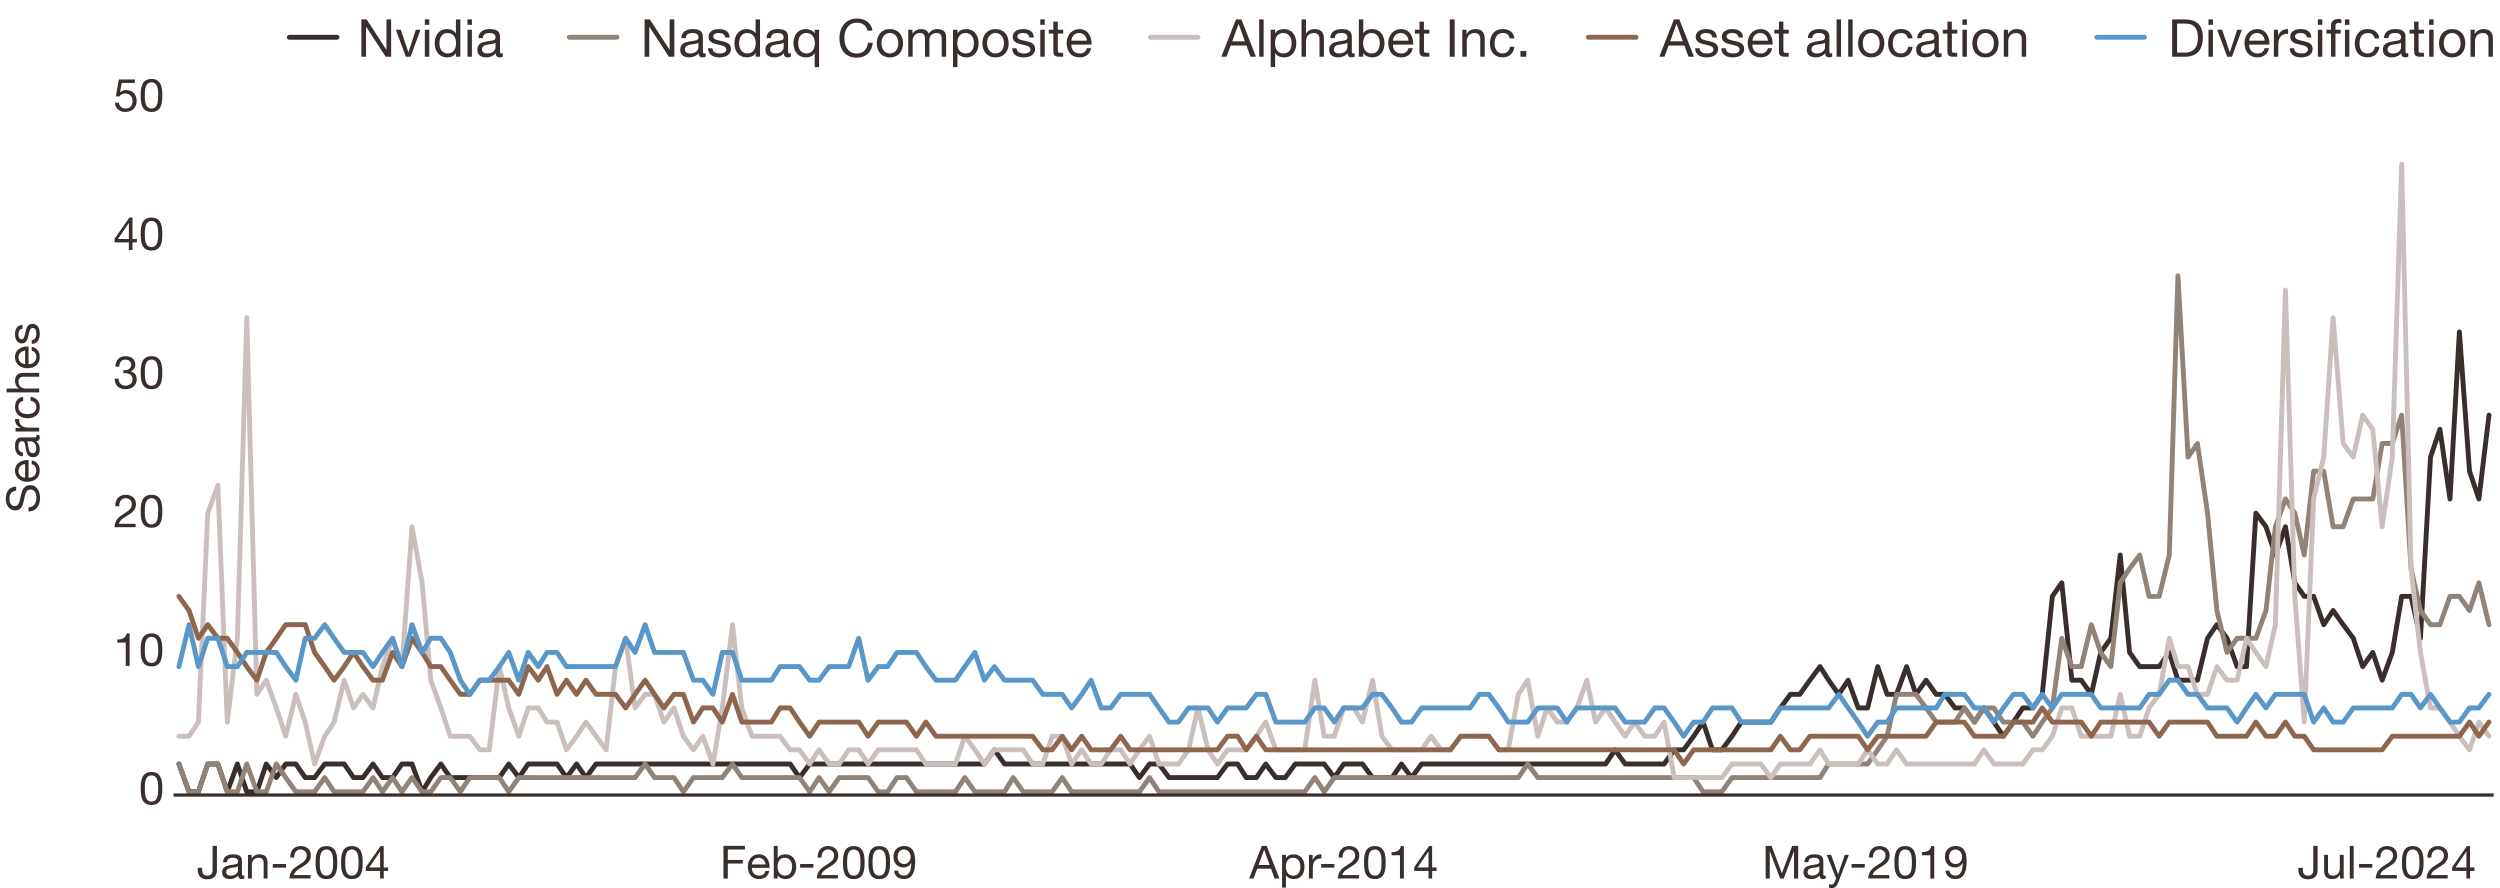 <?xml version="1.0" encoding="UTF-8"?>
<svg xmlns="http://www.w3.org/2000/svg" viewBox="0 0 765 271.83">
  <defs>
    <style>
      .cls-1, .cls-2 {
        stroke: #392e2c;
      }

      .cls-1, .cls-2, .cls-3, .cls-4, .cls-5, .cls-6, .cls-7, .cls-8, .cls-9, .cls-10 {
        fill: none;
        stroke-linecap: round;
        stroke-width: 1.5px;
      }

      .cls-1, .cls-3, .cls-4, .cls-7, .cls-8 {
        stroke-linejoin: round;
      }

      .cls-11 {
        stroke-width: 0px;
      }

      .cls-11, .cls-12 {
        fill: #392e2c;
      }

      .cls-13 {
        isolation: isolate;
      }

      .cls-2, .cls-12, .cls-5, .cls-6, .cls-9, .cls-10 {
        stroke-miterlimit: 10;
      }

      .cls-3, .cls-5 {
        stroke: #928379;
      }

      .cls-4, .cls-9 {
        stroke: #8e664d;
      }

      .cls-12 {
        stroke: #392e2c;
      }

      .cls-6, .cls-8 {
        stroke: #5897c7;
      }

      .cls-7, .cls-10 {
        stroke: #cbbfbd;
      }
    </style>
  </defs>
  <g id="Series">
    <polyline class="cls-1" points="54.75 233.78 57.84 242.28 60.71 242.28 63.58 233.78 66.67 233.78 69.55 242.28 72.64 233.78 75.51 242.28 78.6 242.28 81.47 233.78 84.56 237.94 87.43 233.78 90.53 233.78 93.4 237.94 96.27 237.94 99.36 233.78 102.23 233.78 105.32 233.78 108.19 237.94 111.06 237.94 114.15 233.78 117.02 237.94 120.12 237.94 122.99 233.78 126.08 233.78 129.17 242.28 131.82 237.94 134.91 233.78 137.78 237.94 140.88 237.94 143.75 237.94 146.84 237.94 149.71 237.94 152.8 237.94 155.67 233.78 158.76 237.94 161.63 233.78 164.72 233.78 167.37 233.78 170.46 233.78 173.34 237.94 176.43 233.78 179.3 237.94 182.39 233.78 185.48 233.78 188.35 233.78 191.44 233.78 194.32 233.78 197.41 233.78 200.28 233.78 203.15 233.78 206.24 233.78 209.11 233.78 212.2 233.78 215.07 233.78 218.16 233.78 221.03 233.78 224.13 233.78 227 233.78 230.09 233.78 232.96 233.78 236.05 233.78 238.7 233.78 241.79 233.78 244.66 237.94 247.76 233.78 250.63 233.78 253.72 233.78 256.81 233.78 259.68 233.78 262.77 233.78 265.64 233.78 268.73 233.78 271.61 233.78 274.48 233.78 277.35 233.78 280.44 233.78 283.31 233.78 286.4 233.78 289.27 233.78 292.36 233.78 295.23 233.78 298.33 233.78 301.2 233.78 304.29 229.45 307.38 233.78 310.03 233.78 313.12 233.78 315.99 233.78 319.09 233.78 321.96 233.78 325.05 233.78 327.92 233.78 331.01 233.78 333.88 233.78 336.97 233.78 339.84 233.78 342.93 233.78 345.8 233.78 348.67 237.94 351.77 233.78 354.64 233.78 357.73 237.94 360.6 237.94 363.69 237.94 366.56 237.94 369.66 237.94 372.53 237.94 375.62 233.78 378.71 233.78 381.36 237.94 384.45 237.94 387.32 233.78 390.41 237.94 393.28 237.94 396.37 233.78 399.24 233.78 402.34 233.78 405.21 233.78 408.3 237.94 411.17 233.78 414.26 233.78 416.91 233.78 420 237.94 422.87 237.94 425.97 237.94 428.84 233.78 431.93 237.94 435.02 233.78 437.89 233.78 440.98 233.78 443.85 233.78 446.95 233.78 449.82 233.78 452.69 233.78 455.56 233.78 458.65 233.78 461.52 233.78 464.61 233.78 467.48 233.78 470.57 233.78 473.44 233.78 476.54 233.78 479.41 233.78 482.5 233.78 485.59 233.78 488.24 233.78 491.33 233.78 494.2 229.45 497.3 233.78 500.17 233.78 503.26 233.78 506.35 233.78 509.22 233.78 512.31 229.45 515.18 229.45 518.27 225.29 521.14 220.96 524.01 229.45 526.89 229.45 529.98 225.29 532.85 220.96 535.94 220.96 538.81 220.96 541.9 220.96 544.77 216.63 547.87 212.47 550.74 212.47 553.83 208.14 556.92 203.98 559.57 208.14 562.66 212.47 565.53 208.14 568.62 216.63 571.49 216.63 574.58 203.98 577.45 212.47 580.33 212.47 583.42 203.98 586.29 212.47 589.38 208.14 592.47 212.47 595.12 212.47 598.21 216.63 601.09 216.63 604.18 220.96 607.05 216.63 610.14 220.96 613.01 225.29 616.1 220.96 618.97 216.63 622.06 216.63 624.93 212.47 628.02 182.49 630.9 178.33 633.99 208.14 636.86 208.14 639.95 212.47 642.82 199.65 645.91 195.31 648.78 169.84 651.65 199.65 654.75 203.98 657.62 203.98 660.71 203.98 663.8 199.65 666.45 208.14 669.54 208.14 672.41 208.14 675.5 195.31 678.37 191.16 681.46 195.31 684.56 203.98 687.43 203.98 690.3 157.02 693.39 161.18 696.26 169.84 699.35 161.18 702.22 178.33 705.1 182.49 707.97 182.49 711.06 191.16 713.93 186.82 717.02 191.16 720.11 195.31 722.98 203.98 726.07 199.65 728.94 208.14 732.04 199.65 734.91 182.49 737.78 182.49 740.65 195.31 743.74 139.86 746.61 131.37 749.7 152.68 752.57 101.56 755.67 144.19 758.54 152.68 761.63 127.04"/>
    <polyline class="cls-3" points="54.75 233.78 57.84 242.28 60.71 242.28 63.58 233.78 66.67 233.78 69.55 242.28 72.64 242.28 75.51 233.78 78.6 242.28 81.47 242.28 84.56 233.78 87.43 237.94 90.53 242.28 93.4 242.28 96.27 242.28 99.36 237.94 102.23 242.28 105.32 242.28 108.19 242.28 111.06 242.28 114.15 237.94 117.02 242.28 120.12 237.94 122.99 242.28 126.08 237.94 129.17 242.28 131.82 242.28 134.91 237.94 137.78 237.94 140.88 242.28 143.75 237.94 146.84 237.94 149.71 237.94 152.8 237.94 155.67 242.28 158.76 237.94 161.63 237.94 164.72 237.94 167.37 237.94 170.46 237.94 173.34 237.94 176.43 237.94 179.3 237.94 182.39 237.94 185.48 237.94 188.35 237.94 191.44 237.94 194.32 237.94 197.41 233.78 200.28 237.94 203.15 237.94 206.24 237.94 209.11 242.28 212.2 237.94 215.07 237.94 218.16 237.94 221.03 237.94 224.13 233.78 227 237.94 230.09 237.94 232.96 237.94 236.05 237.94 238.7 237.94 241.79 237.94 244.66 237.94 247.76 242.28 250.63 237.94 253.72 242.28 256.81 237.94 259.68 237.94 262.77 237.94 265.64 237.94 268.73 242.28 271.61 242.28 274.48 237.94 277.35 237.94 280.44 242.28 283.31 242.28 286.4 242.28 289.27 242.28 292.36 242.28 295.23 237.94 298.33 242.28 301.2 242.28 304.29 242.28 307.38 242.28 310.03 237.94 313.12 242.28 315.99 242.28 319.09 242.28 321.96 242.28 325.05 237.94 327.92 242.28 331.01 242.28 333.88 242.28 336.97 242.28 339.84 242.28 342.93 242.28 345.8 242.28 348.67 242.28 351.77 237.94 354.64 242.28 357.73 242.28 360.6 242.28 363.69 242.28 366.56 242.28 369.66 242.28 372.53 242.28 375.62 242.28 378.71 242.28 381.36 242.28 384.45 242.28 387.32 242.28 390.41 242.28 393.28 242.28 396.37 242.28 399.24 242.28 402.34 237.94 405.21 242.28 408.3 237.94 411.17 237.94 414.26 237.94 416.91 237.94 420 237.94 422.87 237.94 425.97 237.94 428.84 237.94 431.93 237.94 435.02 237.94 437.89 237.94 440.98 237.94 443.85 237.94 446.95 237.94 449.82 237.94 452.69 237.94 455.56 237.94 458.65 237.94 461.52 237.94 464.61 237.94 467.48 233.78 470.57 237.94 473.44 237.94 476.54 237.94 479.41 237.94 482.5 237.94 485.59 237.94 488.24 237.94 491.33 237.94 494.2 237.94 497.3 237.94 500.17 237.94 503.26 237.94 506.35 237.94 509.22 237.94 512.31 237.94 515.18 237.94 518.27 237.94 521.14 242.28 524.01 242.28 526.89 242.28 529.98 237.94 532.85 237.94 535.94 237.94 538.81 237.94 541.9 237.94 544.77 237.94 547.87 237.94 550.74 237.94 553.83 237.94 556.92 237.94 559.57 233.78 562.66 233.78 565.53 233.78 568.62 233.78 571.49 233.78 574.58 229.45 577.45 225.29 580.33 212.47 583.42 212.47 586.29 212.47 589.38 216.63 592.47 220.96 595.12 220.96 598.21 220.96 601.09 216.63 604.18 220.96 607.05 216.63 610.14 216.63 613.01 220.96 616.1 220.96 618.97 220.96 622.06 225.29 624.93 220.96 628.02 216.63 630.9 195.31 633.99 203.98 636.86 203.98 639.95 191.16 642.82 199.65 645.91 203.98 648.78 178.33 651.65 174 654.75 169.84 657.62 182.49 660.71 182.49 663.8 169.84 666.45 84.41 669.54 139.86 672.41 135.7 675.5 157.02 678.37 186.82 681.46 199.65 684.56 195.31 687.43 195.31 690.3 195.31 693.39 186.82 696.26 161.18 699.35 152.68 702.22 157.02 705.1 169.84 707.97 144.19 711.06 144.19 713.93 161.18 717.02 161.18 720.11 152.68 722.98 152.68 726.07 152.68 728.94 135.7 732.04 135.7 734.91 127.04 737.78 174 740.65 186.82 743.74 191.16 746.61 191.16 749.7 182.49 752.57 182.49 755.67 186.82 758.54 178.33 761.63 191.16"/>
    <polyline class="cls-7" points="54.75 225.29 57.84 225.29 60.71 220.96 63.58 157.02 66.67 148.52 69.55 220.96 72.64 195.31 75.51 97.23 78.6 212.47 81.47 208.14 84.56 216.63 87.43 225.29 90.53 212.47 93.4 220.96 96.27 233.78 99.36 225.29 102.23 220.96 105.32 208.14 108.19 216.63 111.06 212.47 114.15 216.63 117.02 203.98 120.12 195.31 122.99 203.98 126.08 161.18 129.17 178.33 131.82 208.14 134.91 216.63 137.78 225.29 140.88 225.29 143.75 225.29 146.84 229.45 149.71 229.45 152.8 203.98 155.67 216.63 158.76 225.29 161.63 216.63 164.72 216.63 167.37 220.96 170.46 220.96 173.34 229.45 176.43 225.29 179.3 220.96 182.39 225.29 185.48 229.45 188.35 203.98 191.44 195.31 194.32 216.63 197.41 212.47 200.28 212.47 203.15 220.96 206.24 216.63 209.11 225.29 212.2 229.45 215.07 225.29 218.16 233.78 221.03 216.63 224.13 191.16 227 216.63 230.09 225.29 232.96 225.29 236.05 225.29 238.7 225.29 241.79 229.45 244.66 229.45 247.76 233.78 250.63 229.45 253.72 233.78 256.81 233.78 259.68 229.45 262.77 229.45 265.64 233.78 268.73 229.45 271.61 229.45 274.48 229.45 277.35 229.45 280.44 229.45 283.31 233.78 286.4 233.78 289.27 233.78 292.36 233.78 295.23 225.29 298.33 229.45 301.2 233.78 304.29 229.45 307.38 229.45 310.03 229.45 313.12 229.45 315.99 233.78 319.09 233.78 321.96 225.29 325.05 225.29 327.92 233.78 331.01 229.45 333.88 233.78 336.97 233.78 339.84 229.45 342.93 229.45 345.8 233.78 348.67 229.45 351.77 225.29 354.64 233.78 357.73 233.78 360.6 233.78 363.69 229.45 366.56 216.63 369.66 229.45 372.53 233.78 375.62 229.45 378.71 229.45 381.36 229.45 384.45 225.29 387.32 220.96 390.41 229.45 393.28 229.45 396.37 229.45 399.24 229.45 402.34 208.14 405.21 225.29 408.3 225.29 411.17 216.63 414.26 216.63 416.91 220.96 420 208.14 422.87 225.29 425.97 229.45 428.84 229.45 431.93 229.45 435.02 229.45 437.89 225.29 440.98 229.45 443.85 229.45 446.95 225.29 449.82 225.29 452.69 225.29 455.56 225.29 458.65 229.45 461.52 229.45 464.61 212.47 467.48 208.14 470.57 225.29 473.44 216.63 476.54 220.96 479.41 220.96 482.5 216.63 485.59 208.14 488.24 220.96 491.33 216.63 494.2 220.96 497.3 225.29 500.17 220.96 503.26 225.29 506.35 225.29 509.22 220.96 512.31 237.94 515.18 237.94 518.27 237.94 521.14 237.94 524.01 237.94 526.89 237.94 529.98 233.78 532.85 233.78 535.94 233.78 538.81 233.78 541.9 237.94 544.77 233.78 547.87 233.78 550.74 233.78 553.83 233.78 556.92 229.45 559.57 233.78 562.66 233.78 565.53 233.78 568.62 233.78 571.49 229.45 574.58 233.78 577.45 233.78 580.33 229.45 583.42 233.78 586.29 233.78 589.38 233.78 592.47 233.78 595.12 233.78 598.21 233.78 601.09 233.78 604.18 233.78 607.05 229.45 610.14 233.78 613.01 233.78 616.1 233.78 618.97 233.78 622.06 229.45 624.93 229.45 628.02 225.29 630.9 216.63 633.99 216.63 636.86 225.29 639.95 225.29 642.82 225.29 645.91 225.29 648.78 212.47 651.65 225.29 654.75 225.29 657.62 216.63 660.71 212.47 663.8 195.31 666.45 203.98 669.54 203.98 672.41 212.47 675.5 212.47 678.37 203.98 681.46 208.14 684.56 208.14 687.43 195.31 690.3 199.65 693.39 203.98 696.26 191.16 699.35 88.74 702.22 182.49 705.1 220.96 707.97 152.68 711.06 139.86 713.93 97.23 717.02 135.7 720.11 139.86 722.98 127.04 726.07 131.37 728.94 161.18 732.04 139.86 734.91 50.27 737.78 174 740.65 199.65 743.74 216.63 746.61 216.63 749.7 220.96 752.57 225.29 755.67 229.45 758.54 220.96 761.63 225.29"/>
    <polyline class="cls-4" points="54.75 182.49 57.84 186.82 60.71 195.31 63.58 191.15 66.67 195.31 69.55 195.31 72.64 199.65 75.51 203.98 78.6 208.14 81.47 199.65 84.56 195.31 87.43 191.15 90.53 191.15 93.4 191.15 96.27 199.65 99.36 203.98 102.23 208.14 105.32 203.98 108.19 199.65 111.06 203.98 114.15 208.14 117.02 208.14 120.12 199.65 122.99 203.98 126.08 195.31 129.17 199.65 131.82 203.98 134.91 203.98 137.78 208.14 140.88 212.47 143.75 212.47 146.84 208.14 149.71 208.14 152.8 208.14 155.67 208.14 158.76 212.47 161.63 203.98 164.72 208.14 167.37 203.98 170.46 212.47 173.34 208.14 176.43 212.47 179.3 208.14 182.39 212.47 185.48 212.47 188.35 212.47 191.44 216.63 194.32 212.47 197.41 208.14 200.28 212.47 203.15 216.63 206.24 212.47 209.11 212.47 212.2 220.96 215.07 216.63 218.16 216.63 221.03 220.96 224.13 212.47 227 220.96 230.09 220.96 232.96 220.96 236.05 220.96 238.7 216.63 241.79 216.63 244.66 220.96 247.76 225.29 250.63 220.96 253.72 220.96 256.81 220.96 259.68 220.96 262.77 220.96 265.64 225.29 268.73 220.96 271.61 220.96 274.48 220.96 277.35 220.96 280.44 225.29 283.31 220.96 286.4 225.29 289.27 225.29 292.36 225.29 295.23 225.29 298.33 225.29 301.2 225.29 304.29 225.29 307.38 225.29 310.03 225.29 313.12 225.29 315.99 225.29 319.09 229.45 321.96 229.45 325.05 225.29 327.92 229.45 331.01 225.29 333.88 229.45 336.97 229.45 339.84 229.45 342.93 225.29 345.8 229.45 348.67 229.45 351.77 229.45 354.64 229.45 357.73 229.45 360.6 229.45 363.69 229.45 366.56 229.45 369.66 229.45 372.53 229.45 375.62 225.29 378.71 225.29 381.36 229.45 384.45 225.29 387.32 229.45 390.41 229.45 393.28 229.45 396.37 229.45 399.24 229.45 402.34 229.45 405.21 229.45 408.3 229.45 411.17 229.45 414.26 229.45 416.91 229.45 420 229.45 422.87 229.45 425.97 229.45 428.84 229.45 431.93 229.45 435.02 229.45 437.89 229.45 440.98 229.45 443.85 229.45 446.95 225.29 449.82 225.29 452.69 225.29 455.56 225.29 458.65 229.45 461.52 229.45 464.61 229.45 467.48 229.45 470.57 229.45 473.44 229.45 476.54 229.45 479.41 229.45 482.5 229.45 485.59 229.45 488.24 229.45 491.33 229.45 494.2 229.45 497.3 229.45 500.17 229.45 503.26 229.45 506.35 229.45 509.22 229.45 512.31 229.45 515.18 233.79 518.27 229.45 521.14 229.45 524.01 229.45 526.89 229.45 529.98 229.45 532.85 229.45 535.94 229.45 538.81 229.45 541.9 229.45 544.77 225.29 547.87 229.45 550.74 229.45 553.83 225.29 556.92 225.29 559.57 225.29 562.66 225.29 565.53 225.29 568.62 225.29 571.49 229.45 574.58 225.29 577.45 225.29 580.33 225.29 583.42 225.29 586.29 225.29 589.38 225.29 592.47 220.96 595.12 220.96 598.21 220.96 601.09 220.96 604.18 225.29 607.05 225.29 610.14 225.29 613.01 225.29 616.1 220.96 618.97 220.96 622.06 220.96 624.93 216.63 628.02 220.96 630.9 220.96 633.99 220.96 636.86 220.96 639.95 225.29 642.82 220.96 645.91 220.96 648.78 220.96 651.65 220.96 654.75 220.96 657.62 220.96 660.71 225.29 663.8 220.96 666.45 220.96 669.54 220.96 672.41 220.96 675.5 220.96 678.37 225.29 681.46 225.29 684.56 225.29 687.43 225.29 690.3 220.96 693.39 225.29 696.26 225.29 699.35 220.96 702.22 225.29 705.1 225.29 707.97 229.45 711.06 229.45 713.93 229.45 717.02 229.45 720.11 229.45 722.98 229.45 726.07 229.45 728.94 229.45 732.04 225.29 734.91 225.29 737.78 225.29 740.65 225.29 743.74 225.29 746.61 225.29 749.7 225.29 752.57 225.29 755.67 220.96 758.54 225.29 761.63 220.96"/>
    <polyline class="cls-8" points="54.75 203.98 57.84 191.16 60.71 203.98 63.58 195.31 66.67 195.31 69.55 203.98 72.64 203.98 75.51 199.65 78.6 199.65 81.47 199.65 84.56 199.65 87.43 203.98 90.53 208.14 93.4 195.31 96.27 195.31 99.36 191.16 102.23 195.31 105.32 199.65 108.19 199.65 111.06 199.65 114.15 203.98 117.02 199.65 120.12 195.31 122.99 203.98 126.08 191.16 129.17 199.65 131.82 195.31 134.91 195.31 137.78 199.65 140.88 208.14 143.75 212.47 146.84 208.14 149.71 208.14 152.8 203.98 155.67 199.65 158.76 208.14 161.63 199.65 164.72 203.98 167.37 199.65 170.46 199.65 173.34 203.98 176.43 203.98 179.3 203.98 182.39 203.98 185.48 203.98 188.35 203.98 191.44 195.31 194.32 199.65 197.41 191.16 200.28 199.65 203.15 199.65 206.24 199.65 209.11 199.65 212.2 208.14 215.07 208.14 218.16 212.47 221.03 199.65 224.13 199.65 227 208.14 230.09 208.14 232.96 208.14 236.05 208.14 238.7 203.98 241.79 203.98 244.66 203.98 247.76 208.14 250.63 208.14 253.72 203.98 256.81 203.98 259.68 203.98 262.77 195.31 265.64 208.14 268.73 203.98 271.61 203.98 274.48 199.65 277.35 199.65 280.44 199.65 283.31 203.98 286.4 208.14 289.27 208.14 292.36 208.14 295.23 203.98 298.33 199.65 301.2 208.14 304.29 203.98 307.38 208.14 310.03 208.14 313.12 208.14 315.99 208.14 319.09 212.47 321.96 212.47 325.05 212.47 327.92 216.63 331.01 212.47 333.88 208.14 336.97 216.63 339.84 216.63 342.93 212.47 345.8 212.47 348.67 212.47 351.77 212.47 354.64 216.63 357.73 220.96 360.6 220.96 363.69 216.63 366.56 216.63 369.66 216.63 372.53 220.96 375.62 216.63 378.71 216.63 381.36 216.63 384.45 212.47 387.32 212.47 390.41 220.96 393.28 220.96 396.37 220.96 399.24 220.96 402.34 216.63 405.21 216.63 408.3 220.96 411.17 216.63 414.26 216.63 416.91 216.63 420 212.47 422.87 212.47 425.97 216.63 428.84 220.96 431.93 220.96 435.02 216.63 437.89 216.63 440.98 216.63 443.85 216.63 446.95 216.63 449.82 216.63 452.69 212.47 455.56 212.47 458.65 216.63 461.52 220.96 464.61 220.96 467.48 220.96 470.57 216.63 473.44 216.63 476.54 216.63 479.41 220.96 482.5 216.63 485.59 216.63 488.24 216.63 491.33 216.63 494.2 216.63 497.3 220.96 500.17 220.96 503.26 220.96 506.35 216.63 509.22 216.63 512.31 220.96 515.18 225.29 518.27 220.96 521.14 220.96 524.01 216.63 526.89 216.63 529.98 216.63 532.85 220.96 535.94 220.96 538.81 220.96 541.9 220.96 544.77 216.63 547.87 216.63 550.74 216.63 553.83 216.63 556.92 216.63 559.57 216.63 562.66 212.47 565.53 216.63 568.62 220.96 571.49 225.29 574.58 220.96 577.45 220.96 580.33 216.63 583.42 216.63 586.29 216.63 589.38 216.63 592.47 216.63 595.12 212.47 598.21 212.47 601.09 212.47 604.18 216.63 607.05 216.63 610.14 220.96 613.01 216.63 616.1 212.47 618.97 212.47 622.06 216.63 624.93 212.47 628.02 216.63 630.9 212.47 633.99 212.47 636.86 212.47 639.95 212.47 642.82 216.63 645.91 216.63 648.78 216.63 651.65 216.63 654.75 216.63 657.62 212.47 660.71 212.47 663.8 208.14 666.45 208.14 669.54 212.47 672.41 212.47 675.5 216.63 678.37 216.63 681.46 216.63 684.56 220.96 687.43 216.63 690.3 212.47 693.39 216.63 696.26 212.47 699.35 212.47 702.22 212.47 705.1 212.47 707.97 220.96 711.06 216.63 713.93 220.96 717.02 220.96 720.11 216.63 722.98 216.63 726.07 216.63 728.94 216.63 732.04 216.63 734.91 212.47 737.78 212.47 740.65 216.63 743.74 212.47 746.61 216.63 749.7 220.96 752.57 220.96 755.67 216.63 758.54 216.63 761.63 212.47"/>
  </g>
  <g id="EN">
    <g id="Axis">
      <g class="cls-13">
        <path class="cls-11" d="M4.93,150.14c-1.43.15-2.04,1.11-2.04,2.48,0,1.12.41,2.24,1.71,2.24,1.23,0,1.42-1.6,1.78-3.21.36-1.6.92-3.19,2.89-3.19,2.13,0,2.98,2.09,2.98,3.91,0,2.24-1.09,4.13-3.53,4.13v-1.26c1.68,0,2.41-1.4,2.41-2.91,0-1.21-.38-2.54-1.82-2.54s-1.61,1.6-1.96,3.19c-.35,1.6-.81,3.21-2.65,3.21-2.03,0-2.93-1.81-2.93-3.63,0-2.04.97-3.6,3.17-3.68v1.26Z"/>
        <path class="cls-11" d="M9.7,140.87c1.6.32,2.46,1.47,2.46,3.1,0,2.31-1.6,3.4-3.81,3.47-2.17,0-3.77-1.43-3.77-3.4,0-2.56,2.4-3.35,4.15-3.28v5.42c1.26.04,2.38-.67,2.38-2.25,0-.98-.48-1.67-1.41-1.88v-1.18ZM7.69,142.02c-1.13.06-2.04.91-2.04,2.09,0,1.25.94,1.99,2.04,2.07v-4.16Z"/>
        <path class="cls-11" d="M11.97,133.11c.13.21.2.48.2.85,0,.62-.34,1.01-1.12,1.01.77.66,1.12,1.54,1.12,2.55,0,1.32-.59,2.39-2.03,2.39-1.64,0-1.99-1.22-2.23-2.45-.25-1.32-.17-2.44-1.06-2.44-1.04,0-1.21.86-1.21,1.61,0,1.01.31,1.75,1.37,1.81v1.19c-1.79-.07-2.42-1.46-2.42-3.07,0-1.3.29-2.72,1.99-2.72h3.73c.56,0,.81,0,.81-.38,0-.1-.01-.21-.07-.36h.92ZM8.26,135.05c.34.46.35,1.36.49,2.16.14.78.42,1.46,1.3,1.46.78,0,1.06-.67,1.06-1.4,0-1.57-.98-2.21-1.64-2.21h-1.22Z"/>
        <path class="cls-11" d="M4.76,132.05v-1.12h1.53v-.03c-1.16-.57-1.74-1.37-1.7-2.66h1.26c0,1.92,1.09,2.62,2.93,2.62h3.22v1.19h-7.24Z"/>
        <path class="cls-11" d="M7.08,122.68c-.91.18-1.44.81-1.44,1.79,0,1.72,1.36,2.25,2.83,2.25,1.33,0,2.65-.6,2.65-2.11,0-1.15-.67-1.83-1.76-1.99v-1.22c1.76.27,2.82,1.37,2.82,3.19,0,2.21-1.54,3.39-3.7,3.39s-3.88-1.12-3.88-3.42c0-1.64.77-2.96,2.49-3.12v1.23Z"/>
        <path class="cls-11" d="M2,120.08v-1.19h3.82v-.03c-.87-.39-1.23-1.41-1.23-2.28,0-1.9,1.09-2.49,2.65-2.49h4.76v1.19h-4.9c-.88,0-1.46.56-1.46,1.47,0,1.44.97,2.14,2.27,2.14h4.09v1.19H2Z"/>
        <path class="cls-11" d="M9.7,106.12c1.6.32,2.46,1.47,2.46,3.1,0,2.31-1.6,3.4-3.81,3.47-2.17,0-3.77-1.43-3.77-3.4,0-2.56,2.4-3.35,4.15-3.28v5.42c1.26.04,2.38-.67,2.38-2.25,0-.98-.48-1.67-1.41-1.88v-1.18ZM7.69,107.27c-1.13.06-2.04.91-2.04,2.09,0,1.25.94,1.99,2.04,2.07v-4.16Z"/>
        <path class="cls-11" d="M9.72,104.05c1.06-.04,1.4-.97,1.4-1.95,0-.74-.17-1.75-1.08-1.75s-1.08,1.18-1.34,2.37c-.27,1.18-.66,2.37-2.04,2.37-1.46,0-2.06-1.44-2.06-2.7,0-1.6.5-2.87,2.27-2.97v1.19c-.92.08-1.22.9-1.22,1.68,0,.71.2,1.54.92,1.54.85,0,.99-1.26,1.26-2.37.27-1.19.66-2.37,2.06-2.37,1.72,0,2.28,1.61,2.28,3.08,0,1.62-.66,3-2.45,3.07v-1.19Z"/>
      </g>
      <g class="cls-13">
        <path class="cls-11" d="M66.38,266.34c0,1.36-.71,2.73-2.96,2.73-1.86,0-2.91-1.04-2.91-2.91v-.62h1.33v.42c0,1.16.31,1.99,1.61,1.99,1.22,0,1.6-.7,1.6-1.81v-7.31h1.33v7.51Z"/>
        <path class="cls-11" d="M74.78,268.8c-.21.13-.48.2-.85.2-.62,0-1.01-.34-1.01-1.12-.66.77-1.54,1.12-2.55,1.12-1.32,0-2.4-.59-2.4-2.03,0-1.64,1.22-1.99,2.45-2.23,1.32-.25,2.44-.17,2.44-1.06,0-1.04-.85-1.21-1.61-1.21-1.01,0-1.75.31-1.81,1.37h-1.19c.07-1.79,1.46-2.42,3.07-2.42,1.3,0,2.72.29,2.72,1.99v3.73c0,.56,0,.81.38.81.1,0,.21-.01.36-.07v.92ZM72.84,265.09c-.46.34-1.36.35-2.16.49-.78.14-1.46.42-1.46,1.3,0,.78.67,1.06,1.4,1.06,1.57,0,2.21-.98,2.21-1.64v-1.22Z"/>
        <path class="cls-11" d="M75.88,261.59h1.12v1.15h.03c.5-.9,1.32-1.32,2.35-1.32,1.9,0,2.49,1.09,2.49,2.65v4.76h-1.19v-4.9c0-.88-.56-1.46-1.47-1.46-1.44,0-2.14.97-2.14,2.27v4.09h-1.19v-7.24Z"/>
        <path class="cls-11" d="M83.47,264.38h4.05v1.12h-4.05v-1.12Z"/>
        <path class="cls-11" d="M88.83,262.41c-.1-2.02,1.09-3.52,3.19-3.52,1.74,0,3.11,1.01,3.11,2.86,0,1.75-1.18,2.63-2.41,3.4-1.25.76-2.55,1.39-2.79,2.62h5.1v1.05h-6.49c.2-2.35,1.39-3.19,2.79-4.06,1.68-1.04,2.54-1.65,2.54-3.03,0-1.08-.87-1.79-1.92-1.79-1.39,0-1.98,1.27-1.93,2.47h-1.19Z"/>
        <path class="cls-11" d="M99.89,258.9c3.11,0,3.31,2.86,3.31,5.06s-.2,5.04-3.31,5.04-3.31-2.86-3.31-5.04.2-5.06,3.31-5.06ZM99.89,267.95c2.03,0,2.04-2.52,2.04-4.01s-.01-3.99-2.04-3.99-2.04,2.52-2.04,3.99.01,4.01,2.04,4.01Z"/>
        <path class="cls-11" d="M107.68,258.9c3.11,0,3.31,2.86,3.31,5.06s-.2,5.04-3.31,5.04-3.31-2.86-3.31-5.04.2-5.06,3.31-5.06ZM107.68,267.95c2.03,0,2.04-2.52,2.04-4.01s-.01-3.99-2.04-3.99-2.04,2.52-2.04,3.99.01,4.01,2.04,4.01Z"/>
        <path class="cls-11" d="M117.43,265.45h1.34v1.05h-1.34v2.33h-1.12v-2.33h-4.36v-1.15l4.52-6.46h.95v6.56ZM116.31,265.45v-4.86h-.03l-3.31,4.86h3.33Z"/>
      </g>
      <g class="cls-13">
        <path class="cls-11" d="M46.36,236.23c3.11,0,3.31,2.86,3.31,5.06s-.2,5.04-3.31,5.04-3.31-2.86-3.31-5.04.2-5.06,3.31-5.06ZM46.36,245.28c2.03,0,2.05-2.52,2.05-4.01s-.01-3.99-2.05-3.99-2.04,2.52-2.04,3.99.01,4.01,2.04,4.01Z"/>
      </g>
      <g class="cls-13">
        <path class="cls-11" d="M39.67,203.75h-1.19v-7.12h-2.58v-.95c1.36,0,2.59-.36,2.86-1.86h.91v9.93Z"/>
        <path class="cls-11" d="M46.36,193.82c3.11,0,3.31,2.86,3.31,5.06s-.2,5.04-3.31,5.04-3.31-2.86-3.31-5.04.2-5.06,3.31-5.06ZM46.36,202.87c2.03,0,2.04-2.52,2.04-4.01s-.01-3.99-2.04-3.99-2.04,2.52-2.04,3.99.01,4.01,2.04,4.01Z"/>
      </g>
      <g class="cls-13">
        <path class="cls-11" d="M221.38,258.83h6.57v1.12h-5.24v3.18h4.59v1.12h-4.59v4.58h-1.33v-10Z"/>
        <path class="cls-11" d="M235.39,266.53c-.32,1.6-1.47,2.46-3.1,2.46-2.31,0-3.4-1.6-3.47-3.81,0-2.17,1.43-3.77,3.4-3.77,2.56,0,3.35,2.4,3.28,4.15h-5.42c-.04,1.26.67,2.38,2.25,2.38.98,0,1.67-.48,1.88-1.41h1.18ZM234.25,264.52c-.06-1.13-.91-2.04-2.09-2.04-1.25,0-1.99.94-2.07,2.04h4.16Z"/>
        <path class="cls-11" d="M236.78,258.83h1.19v3.74h.03c.39-.8,1.32-1.15,2.31-1.15,2.23,0,3.33,1.76,3.33,3.81s-1.09,3.77-3.31,3.77c-.74,0-1.81-.28-2.34-1.13h-.03v.97h-1.19v-10ZM240.14,262.47c-1.6,0-2.21,1.37-2.21,2.73,0,1.43.64,2.75,2.28,2.75s2.17-1.39,2.17-2.8-.7-2.68-2.24-2.68Z"/>
        <path class="cls-11" d="M244.84,264.38h4.05v1.12h-4.05v-1.12Z"/>
        <path class="cls-11" d="M250.2,262.41c-.1-2.02,1.09-3.52,3.19-3.52,1.74,0,3.11,1.01,3.11,2.86,0,1.75-1.18,2.63-2.41,3.4-1.25.76-2.55,1.39-2.79,2.62h5.1v1.05h-6.49c.2-2.35,1.39-3.19,2.79-4.06,1.68-1.04,2.54-1.65,2.54-3.03,0-1.08-.87-1.79-1.92-1.79-1.39,0-1.98,1.27-1.93,2.47h-1.19Z"/>
        <path class="cls-11" d="M261.26,258.9c3.11,0,3.31,2.86,3.31,5.06s-.2,5.04-3.31,5.04-3.31-2.86-3.31-5.04.2-5.06,3.31-5.06ZM261.26,267.95c2.03,0,2.04-2.52,2.04-4.01s-.01-3.99-2.04-3.99-2.04,2.52-2.04,3.99.01,4.01,2.04,4.01Z"/>
        <path class="cls-11" d="M269.05,258.9c3.11,0,3.31,2.86,3.31,5.06s-.2,5.04-3.31,5.04-3.31-2.86-3.31-5.04.2-5.06,3.31-5.06ZM269.05,267.95c2.03,0,2.04-2.52,2.04-4.01s-.01-3.99-2.04-3.99-2.04,2.52-2.04,3.99.01,4.01,2.04,4.01Z"/>
        <path class="cls-11" d="M274.81,266.43c.08.97.87,1.51,1.82,1.51,1.46,0,2.17-1.27,2.24-3.84l-.03-.03c-.45.84-1.33,1.37-2.3,1.37-2.02,0-3.14-1.36-3.14-3.32s1.34-3.24,3.26-3.24,3.4,1,3.4,4.75c0,3.43-1.04,5.35-3.45,5.35-1.67,0-2.86-.85-3.01-2.56h1.19ZM276.62,259.95c-1.42,0-1.95,1.13-1.95,2.35,0,1.09.81,2.1,1.96,2.1,1.25,0,2.03-1.01,2.03-2.18s-.71-2.27-2.04-2.27Z"/>
      </g>
      <g class="cls-13">
        <path class="cls-11" d="M540.28,258.83h1.82l3.15,8.4,3.17-8.4h1.82v10h-1.26v-8.32h-.03l-3.12,8.32h-1.13l-3.12-8.32h-.03v8.32h-1.26v-10Z"/>
        <path class="cls-11" d="M558.67,268.8c-.21.13-.48.2-.85.2-.62,0-1.01-.34-1.01-1.12-.66.77-1.54,1.12-2.55,1.12-1.32,0-2.4-.59-2.4-2.03,0-1.64,1.22-1.99,2.45-2.23,1.32-.25,2.44-.17,2.44-1.06,0-1.04-.85-1.21-1.61-1.21-1.01,0-1.75.31-1.81,1.37h-1.19c.07-1.79,1.46-2.42,3.07-2.42,1.3,0,2.72.29,2.72,1.99v3.73c0,.56,0,.81.38.81.1,0,.21-.01.36-.07v.92ZM556.73,265.09c-.46.34-1.36.35-2.16.49-.78.14-1.46.42-1.46,1.3,0,.78.67,1.06,1.4,1.06,1.57,0,2.21-.98,2.21-1.64v-1.22Z"/>
        <path class="cls-11" d="M562.61,269.8c-.55,1.41-1.04,1.93-2.1,1.93-.28,0-.56-.03-.83-.13v-1.09c.22.07.46.17.7.17.49,0,.76-.24.98-.66l.49-1.23-2.87-7.2h1.34l2.11,5.93h.03l2.03-5.93h1.26l-3.15,8.21Z"/>
        <path class="cls-11" d="M566.57,264.38h4.05v1.12h-4.05v-1.12Z"/>
        <path class="cls-11" d="M571.93,262.41c-.1-2.02,1.09-3.52,3.19-3.52,1.74,0,3.11,1.01,3.11,2.86,0,1.75-1.18,2.63-2.41,3.4-1.25.76-2.55,1.39-2.79,2.62h5.1v1.05h-6.49c.2-2.35,1.39-3.19,2.79-4.06,1.68-1.04,2.54-1.65,2.54-3.03,0-1.08-.87-1.79-1.92-1.79-1.39,0-1.97,1.27-1.93,2.47h-1.19Z"/>
        <path class="cls-11" d="M583,258.9c3.11,0,3.31,2.86,3.31,5.06s-.2,5.04-3.31,5.04-3.31-2.86-3.31-5.04.2-5.06,3.31-5.06ZM583,267.95c2.03,0,2.04-2.52,2.04-4.01s-.01-3.99-2.04-3.99-2.04,2.52-2.04,3.99.01,4.01,2.04,4.01Z"/>
        <path class="cls-11" d="M591.87,268.83h-1.19v-7.12h-2.58v-.95c1.36,0,2.59-.36,2.86-1.86h.91v9.93Z"/>
        <path class="cls-11" d="M596.55,266.43c.08.97.87,1.51,1.82,1.51,1.46,0,2.17-1.27,2.24-3.84l-.03-.03c-.45.84-1.33,1.37-2.3,1.37-2.02,0-3.14-1.36-3.14-3.32s1.34-3.24,3.26-3.24,3.4,1,3.4,4.75c0,3.43-1.04,5.35-3.45,5.35-1.67,0-2.86-.85-3.01-2.56h1.19ZM598.36,259.95c-1.42,0-1.95,1.13-1.95,2.35,0,1.09.81,2.1,1.96,2.1,1.25,0,2.03-1.01,2.03-2.18s-.71-2.27-2.04-2.27Z"/>
      </g>
      <line class="cls-12" x1="53.1" y1="243.28" x2="763.05" y2="243.28"/>
      <g class="cls-13">
        <path class="cls-11" d="M35.3,154.92c-.1-2.02,1.09-3.52,3.19-3.52,1.74,0,3.11,1.01,3.11,2.86,0,1.75-1.18,2.63-2.41,3.4-1.25.76-2.55,1.39-2.79,2.62h5.1v1.05h-6.49c.2-2.35,1.39-3.19,2.79-4.06,1.68-1.04,2.54-1.65,2.54-3.03,0-1.08-.87-1.79-1.92-1.79-1.39,0-1.98,1.27-1.93,2.47h-1.19Z"/>
        <path class="cls-11" d="M46.36,151.4c3.11,0,3.31,2.86,3.31,5.06s-.2,5.04-3.31,5.04-3.31-2.86-3.31-5.04.2-5.06,3.31-5.06ZM46.36,160.45c2.03,0,2.04-2.52,2.04-4.01s-.01-3.99-2.04-3.99-2.04,2.52-2.04,3.99.01,4.01,2.04,4.01Z"/>
      </g>
      <g class="cls-13">
        <path class="cls-11" d="M37.74,113.25c.18.01.35.01.52.01,1.01,0,1.89-.55,1.89-1.62s-.76-1.6-1.77-1.6c-1.3,0-1.86.99-1.88,2.16h-1.19c.07-1.89,1.08-3.21,3.07-3.21,1.72,0,3.03.83,3.03,2.66,0,.87-.62,1.62-1.37,1.97v.03c1.2.27,1.79,1.22,1.79,2.41,0,1.99-1.56,3.03-3.42,3.03-2.02,0-3.35-1.19-3.31-3.24h1.19c.04,1.29.76,2.18,2.12,2.18,1.16,0,2.16-.71,2.16-1.92s-.94-1.91-2.12-1.91c-.24,0-.49.01-.71.04v-1.01Z"/>
        <path class="cls-11" d="M46.36,108.99c3.11,0,3.31,2.86,3.31,5.06s-.2,5.04-3.31,5.04-3.31-2.86-3.31-5.04.2-5.06,3.31-5.06ZM46.36,118.04c2.03,0,2.04-2.52,2.04-4.01s-.01-3.99-2.04-3.99-2.04,2.52-2.04,3.99.01,4.01,2.04,4.01Z"/>
      </g>
      <g class="cls-13">
        <path class="cls-11" d="M41.27,25.37h-4.01l-.53,2.86.03.03c.43-.49,1.18-.71,1.85-.71,1.76,0,3.21,1.13,3.21,3.4,0,1.68-1.16,3.31-3.47,3.31-1.72,0-3.12-1.05-3.17-2.84h1.19c.07,1.02.9,1.79,2.09,1.79s2.1-.77,2.1-2.35c0-1.32-.91-2.26-2.24-2.26-.76,0-1.39.38-1.85.94l-1.02-.06.92-5.16h4.9v1.05Z"/>
        <path class="cls-11" d="M46.36,24.16c3.11,0,3.31,2.86,3.31,5.06s-.2,5.04-3.31,5.04-3.31-2.86-3.31-5.04.2-5.06,3.31-5.06ZM46.36,33.2c2.03,0,2.04-2.52,2.04-4.01s-.01-3.99-2.04-3.99-2.04,2.52-2.04,3.99.01,4.01,2.04,4.01Z"/>
      </g>
      <g class="cls-13">
        <path class="cls-11" d="M386.12,258.83h1.47l3.91,10h-1.47l-1.09-3.01h-4.23l-1.12,3.01h-1.37l3.91-10ZM385.12,264.7h3.39l-1.67-4.67h-.03l-1.7,4.67Z"/>
        <path class="cls-11" d="M392.32,261.59h1.19v.98h.03c.39-.8,1.32-1.15,2.31-1.15,2.23,0,3.33,1.76,3.33,3.81s-1.09,3.77-3.31,3.77c-.74,0-1.81-.28-2.34-1.13h-.03v3.74h-1.19v-10.02ZM395.68,262.47c-1.6,0-2.21,1.37-2.21,2.73,0,1.43.64,2.75,2.28,2.75s2.17-1.39,2.17-2.8-.7-2.68-2.24-2.68Z"/>
        <path class="cls-11" d="M400.54,261.59h1.12v1.53h.03c.57-1.16,1.37-1.74,2.66-1.7v1.26c-1.92,0-2.62,1.09-2.62,2.93v3.22h-1.19v-7.24Z"/>
        <path class="cls-11" d="M404.28,264.38h4.05v1.12h-4.05v-1.12Z"/>
        <path class="cls-11" d="M409.64,262.41c-.1-2.02,1.09-3.52,3.19-3.52,1.74,0,3.11,1.01,3.11,2.86,0,1.75-1.18,2.63-2.41,3.4-1.25.76-2.55,1.39-2.79,2.62h5.1v1.05h-6.49c.2-2.35,1.39-3.19,2.79-4.06,1.68-1.04,2.54-1.65,2.54-3.03,0-1.08-.87-1.79-1.92-1.79-1.39,0-1.98,1.27-1.93,2.47h-1.19Z"/>
        <path class="cls-11" d="M420.7,258.9c3.11,0,3.31,2.86,3.31,5.06s-.2,5.04-3.31,5.04-3.31-2.86-3.31-5.04.2-5.06,3.31-5.06ZM420.7,267.95c2.03,0,2.05-2.52,2.05-4.01s-.01-3.99-2.05-3.99-2.04,2.52-2.04,3.99.01,4.01,2.04,4.01Z"/>
        <path class="cls-11" d="M429.58,268.83h-1.19v-7.12h-2.58v-.95c1.36,0,2.59-.36,2.86-1.86h.91v9.93Z"/>
        <path class="cls-11" d="M438.24,265.45h1.34v1.05h-1.34v2.33h-1.12v-2.33h-4.36v-1.15l4.52-6.46h.95v6.56ZM437.12,265.45v-4.86h-.03l-3.31,4.86h3.33Z"/>
      </g>
      <g class="cls-13">
        <path class="cls-11" d="M709.19,266.34c0,1.36-.71,2.73-2.96,2.73-1.86,0-2.91-1.04-2.91-2.91v-.62h1.33v.42c0,1.16.31,1.99,1.61,1.99,1.22,0,1.6-.7,1.6-1.81v-7.31h1.33v7.51Z"/>
        <path class="cls-11" d="M717.17,268.83h-1.12v-1.15h-.03c-.5.9-1.32,1.32-2.35,1.32-1.91,0-2.49-1.09-2.49-2.65v-4.76h1.19v4.9c0,.88.56,1.46,1.47,1.46,1.44,0,2.14-.97,2.14-2.27v-4.09h1.19v7.24Z"/>
        <path class="cls-11" d="M719.03,258.83h1.19v10h-1.19v-10Z"/>
        <path class="cls-11" d="M721.87,264.38h4.05v1.12h-4.05v-1.12Z"/>
        <path class="cls-11" d="M727.23,262.41c-.1-2.02,1.09-3.52,3.19-3.52,1.74,0,3.11,1.01,3.11,2.86,0,1.75-1.18,2.63-2.41,3.4-1.25.76-2.55,1.39-2.79,2.62h5.1v1.05h-6.49c.2-2.35,1.39-3.19,2.79-4.06,1.68-1.04,2.54-1.65,2.54-3.03,0-1.08-.87-1.79-1.92-1.79-1.39,0-1.98,1.27-1.93,2.47h-1.19Z"/>
        <path class="cls-11" d="M738.3,258.9c3.11,0,3.31,2.86,3.31,5.06s-.2,5.04-3.31,5.04-3.31-2.86-3.31-5.04.2-5.06,3.31-5.06ZM738.3,267.95c2.03,0,2.04-2.52,2.04-4.01s-.01-3.99-2.04-3.99-2.04,2.52-2.04,3.99.01,4.01,2.04,4.01Z"/>
        <path class="cls-11" d="M742.8,262.41c-.1-2.02,1.09-3.52,3.19-3.52,1.74,0,3.11,1.01,3.11,2.86,0,1.75-1.18,2.63-2.41,3.4-1.25.76-2.55,1.39-2.79,2.62h5.1v1.05h-6.49c.2-2.35,1.39-3.19,2.79-4.06,1.68-1.04,2.54-1.65,2.54-3.03,0-1.08-.87-1.79-1.92-1.79-1.39,0-1.98,1.27-1.93,2.47h-1.19Z"/>
        <path class="cls-11" d="M755.84,265.45h1.34v1.05h-1.34v2.33h-1.12v-2.33h-4.36v-1.15l4.52-6.46h.95v6.56ZM754.72,265.45v-4.86h-.03l-3.31,4.86h3.33Z"/>
      </g>
      <g class="cls-13">
        <path class="cls-11" d="M40.55,73.13h1.34v1.05h-1.34v2.33h-1.12v-2.33h-4.36v-1.15l4.52-6.46h.95v6.56ZM39.43,73.13v-4.86h-.03l-3.31,4.86h3.33Z"/>
        <path class="cls-11" d="M46.36,66.57c3.11,0,3.31,2.86,3.31,5.06s-.2,5.04-3.31,5.04-3.31-2.86-3.31-5.04.2-5.06,3.31-5.06ZM46.36,75.62c2.03,0,2.04-2.52,2.04-4.01s-.01-3.99-2.04-3.99-2.04,2.52-2.04,3.99.01,4.01,2.04,4.01Z"/>
      </g>
    </g>
    <g id="Legend">
      <g class="cls-13">
        <path class="cls-11" d="M110.58,5.94h1.62l6.02,9.27h.03V5.94h1.44v11.43h-1.67l-5.97-9.17h-.03v9.17h-1.44V5.94Z"/>
        <path class="cls-11" d="M125.65,17.37h-1.46l-3.07-8.28h1.52l2.32,6.9h.03l2.26-6.9h1.42l-3.03,8.28Z"/>
        <path class="cls-11" d="M131.36,7.6h-1.36v-1.67h1.36v1.67ZM130,9.09h1.36v8.28h-1.36v-8.28Z"/>
        <path class="cls-11" d="M140.87,17.37h-1.36v-1.12h-.03c-.45.91-1.5,1.31-2.64,1.31-2.54,0-3.81-2.02-3.81-4.35s1.25-4.31,3.78-4.31c.85,0,2.06.32,2.67,1.3h.03v-4.26h1.36v11.43ZM137.03,16.36c1.82,0,2.53-1.57,2.53-3.12,0-1.63-.74-3.14-2.61-3.14s-2.48,1.58-2.48,3.2.8,3.06,2.56,3.06Z"/>
        <path class="cls-11" d="M144.4,7.6h-1.36v-1.67h1.36v1.67ZM143.04,9.09h1.36v8.28h-1.36v-8.28Z"/>
        <path class="cls-11" d="M153.84,17.34c-.24.14-.54.22-.98.22-.7,0-1.15-.38-1.15-1.28-.75.88-1.76,1.28-2.91,1.28-1.5,0-2.74-.67-2.74-2.32,0-1.87,1.39-2.27,2.8-2.54,1.5-.29,2.79-.19,2.79-1.22,0-1.18-.98-1.38-1.84-1.38-1.15,0-2,.35-2.06,1.57h-1.36c.08-2.05,1.66-2.77,3.51-2.77,1.49,0,3.1.34,3.1,2.27v4.26c0,.64,0,.93.43.93.11,0,.24-.02.42-.08v1.06ZM151.63,13.09c-.53.38-1.55.4-2.46.56-.9.16-1.67.48-1.67,1.49,0,.9.77,1.22,1.6,1.22,1.79,0,2.53-1.12,2.53-1.87v-1.39Z"/>
      </g>
      <line class="cls-2" x1="88.55" y1="11.4" x2="103.11" y2="11.4"/>
      <g class="cls-13">
        <path class="cls-11" d="M197.24,5.94h1.62l6.02,9.27h.03V5.94h1.44v11.43h-1.67l-5.97-9.17h-.03v9.17h-1.44V5.94Z"/>
        <path class="cls-11" d="M215.92,17.34c-.24.14-.54.22-.98.22-.7,0-1.15-.38-1.15-1.28-.75.88-1.76,1.28-2.91,1.28-1.5,0-2.74-.67-2.74-2.32,0-1.87,1.39-2.27,2.8-2.54,1.5-.29,2.79-.19,2.79-1.22,0-1.18-.98-1.38-1.84-1.38-1.15,0-2,.35-2.06,1.57h-1.36c.08-2.05,1.66-2.77,3.51-2.77,1.49,0,3.1.34,3.1,2.27v4.26c0,.64,0,.93.43.93.11,0,.24-.02.42-.08v1.06ZM213.71,13.09c-.53.38-1.55.4-2.46.56-.9.16-1.67.48-1.67,1.49,0,.9.77,1.22,1.6,1.22,1.79,0,2.53-1.12,2.53-1.87v-1.39Z"/>
        <path class="cls-11" d="M218.01,14.76c.05,1.22,1.1,1.6,2.22,1.6.85,0,2-.19,2-1.23s-1.34-1.23-2.71-1.54c-1.34-.3-2.71-.75-2.71-2.34,0-1.67,1.65-2.35,3.09-2.35,1.82,0,3.28.58,3.39,2.59h-1.36c-.1-1.06-1.02-1.39-1.92-1.39-.82,0-1.76.22-1.76,1.06,0,.98,1.44,1.14,2.71,1.44,1.36.3,2.71.75,2.71,2.35,0,1.97-1.84,2.61-3.52,2.61-1.86,0-3.43-.75-3.51-2.8h1.36Z"/>
        <path class="cls-11" d="M232.57,17.37h-1.36v-1.12h-.03c-.45.91-1.5,1.31-2.64,1.31-2.54,0-3.81-2.02-3.81-4.35s1.25-4.31,3.78-4.31c.85,0,2.06.32,2.67,1.3h.03v-4.26h1.36v11.43ZM228.73,16.36c1.82,0,2.53-1.57,2.53-3.12,0-1.63-.74-3.14-2.61-3.14s-2.48,1.58-2.48,3.2.8,3.06,2.56,3.06Z"/>
        <path class="cls-11" d="M241.99,17.34c-.24.14-.54.22-.98.22-.7,0-1.15-.38-1.15-1.28-.75.88-1.76,1.28-2.91,1.28-1.5,0-2.74-.67-2.74-2.32,0-1.87,1.39-2.27,2.8-2.54,1.5-.29,2.79-.19,2.79-1.22,0-1.18-.98-1.38-1.84-1.38-1.15,0-2,.35-2.06,1.57h-1.36c.08-2.05,1.66-2.77,3.51-2.77,1.49,0,3.1.34,3.1,2.27v4.26c0,.64,0,.93.43.93.11,0,.24-.02.42-.08v1.06ZM239.79,13.09c-.53.38-1.55.4-2.46.56-.9.16-1.67.48-1.67,1.49,0,.9.77,1.22,1.6,1.22,1.79,0,2.53-1.12,2.53-1.87v-1.39Z"/>
        <path class="cls-11" d="M250.65,20.54h-1.36v-4.29h-.03c-.45.91-1.5,1.31-2.64,1.31-2.54,0-3.81-2.02-3.81-4.35s1.25-4.31,3.78-4.31c.85,0,2.06.32,2.67,1.3h.03v-1.1h1.36v11.44ZM246.81,16.36c1.83,0,2.53-1.57,2.53-3.12,0-1.63-.74-3.14-2.61-3.14s-2.48,1.58-2.48,3.2.8,3.06,2.56,3.06Z"/>
        <path class="cls-11" d="M265.45,9.38c-.32-1.62-1.62-2.43-3.2-2.43-2.72,0-3.87,2.24-3.87,4.63,0,2.61,1.15,4.79,3.89,4.79,2,0,3.15-1.41,3.3-3.3h1.52c-.29,2.85-2.06,4.58-4.95,4.58-3.55,0-5.28-2.62-5.28-5.96s1.89-6.02,5.41-6.02c2.38,0,4.35,1.28,4.71,3.71h-1.52Z"/>
        <path class="cls-11" d="M272.31,8.9c2.62,0,4.02,1.91,4.02,4.34s-1.39,4.32-4.02,4.32-4.02-1.91-4.02-4.32,1.39-4.34,4.02-4.34ZM272.31,16.36c1.42,0,2.58-1.12,2.58-3.12s-1.15-3.14-2.58-3.14-2.58,1.12-2.58,3.14,1.15,3.12,2.58,3.12Z"/>
        <path class="cls-11" d="M277.93,9.09h1.28v1.22h.03c.61-.93,1.54-1.41,2.67-1.41,1.01,0,1.94.4,2.27,1.41.56-.88,1.54-1.41,2.59-1.41,1.65,0,2.75.69,2.75,2.4v6.07h-1.36v-5.43c0-1.02-.27-1.84-1.6-1.84s-2.16.83-2.16,2.11v5.15h-1.36v-5.43c0-1.07-.34-1.84-1.55-1.84-1.62,0-2.21,1.49-2.21,2.11v5.15h-1.36v-8.28Z"/>
        <path class="cls-11" d="M291.62,9.09h1.36v1.12h.03c.45-.91,1.5-1.31,2.64-1.31,2.54,0,3.81,2.02,3.81,4.35s-1.25,4.31-3.78,4.31c-.85,0-2.06-.32-2.67-1.3h-.03v4.27h-1.36v-11.44ZM295.46,10.1c-1.82,0-2.53,1.57-2.53,3.12,0,1.63.74,3.14,2.61,3.14s2.48-1.58,2.48-3.2-.8-3.06-2.56-3.06Z"/>
        <path class="cls-11" d="M304.63,8.9c2.62,0,4.02,1.91,4.02,4.34s-1.39,4.32-4.02,4.32-4.02-1.91-4.02-4.32,1.39-4.34,4.02-4.34ZM304.63,16.36c1.42,0,2.58-1.12,2.58-3.12s-1.15-3.14-2.58-3.14-2.58,1.12-2.58,3.14,1.15,3.12,2.58,3.12Z"/>
        <path class="cls-11" d="M311.08,14.76c.05,1.22,1.1,1.6,2.22,1.6.85,0,2-.19,2-1.23s-1.34-1.23-2.71-1.54c-1.34-.3-2.71-.75-2.71-2.34,0-1.67,1.65-2.35,3.09-2.35,1.82,0,3.28.58,3.39,2.59h-1.36c-.1-1.06-1.02-1.39-1.92-1.39-.82,0-1.76.22-1.76,1.06,0,.98,1.44,1.14,2.71,1.44,1.36.3,2.71.75,2.71,2.35,0,1.97-1.84,2.61-3.52,2.61-1.86,0-3.43-.75-3.51-2.8h1.36Z"/>
        <path class="cls-11" d="M319.69,7.6h-1.36v-1.67h1.36v1.67ZM318.33,9.09h1.36v8.28h-1.36v-8.28Z"/>
        <path class="cls-11" d="M323.69,9.09h1.65v1.2h-1.65v5.14c0,.62.18.74,1.02.74h.62v1.2h-1.04c-1.41,0-1.97-.29-1.97-1.81v-5.27h-1.41v-1.2h1.41v-2.48h1.36v2.48Z"/>
        <path class="cls-11" d="M333.9,14.74c-.37,1.82-1.68,2.82-3.54,2.82-2.64,0-3.89-1.83-3.97-4.35,0-2.48,1.63-4.31,3.89-4.31,2.93,0,3.83,2.74,3.75,4.74h-6.19c-.05,1.44.77,2.72,2.58,2.72,1.12,0,1.9-.54,2.15-1.62h1.34ZM332.58,12.44c-.06-1.3-1.04-2.34-2.38-2.34-1.42,0-2.27,1.07-2.37,2.34h4.75Z"/>
      </g>
      <line class="cls-5" x1="174.22" y1="11.4" x2="188.77" y2="11.4"/>
      <g class="cls-13">
        <path class="cls-11" d="M378.19,5.94h1.68l4.47,11.43h-1.68l-1.25-3.44h-4.83l-1.28,3.44h-1.57l4.47-11.43ZM377.06,12.65h3.87l-1.9-5.33h-.03l-1.94,5.33Z"/>
        <path class="cls-11" d="M385.31,5.94h1.36v11.43h-1.36V5.94Z"/>
        <path class="cls-11" d="M388.83,9.09h1.36v1.12h.03c.45-.91,1.5-1.31,2.64-1.31,2.54,0,3.81,2.02,3.81,4.35s-1.25,4.31-3.78,4.31c-.85,0-2.06-.32-2.67-1.3h-.03v4.27h-1.36v-11.44ZM392.67,10.1c-1.83,0-2.53,1.57-2.53,3.12,0,1.63.74,3.14,2.61,3.14s2.48-1.58,2.48-3.2-.8-3.06-2.56-3.06Z"/>
        <path class="cls-11" d="M398.27,5.94h1.36v4.37h.03c.45-.99,1.62-1.41,2.61-1.41,2.18,0,2.85,1.25,2.85,3.03v5.44h-1.36v-5.6c0-1.01-.64-1.66-1.68-1.66-1.65,0-2.45,1.1-2.45,2.59v4.67h-1.36V5.94Z"/>
        <path class="cls-11" d="M414.5,17.34c-.24.14-.54.22-.98.22-.7,0-1.15-.38-1.15-1.28-.75.88-1.76,1.28-2.91,1.28-1.5,0-2.74-.67-2.74-2.32,0-1.87,1.39-2.27,2.8-2.54,1.5-.29,2.79-.19,2.79-1.22,0-1.18-.98-1.38-1.84-1.38-1.15,0-2,.35-2.06,1.57h-1.36c.08-2.05,1.66-2.77,3.5-2.77,1.49,0,3.11.34,3.11,2.27v4.26c0,.64,0,.93.43.93.11,0,.24-.02.42-.08v1.06ZM412.29,13.09c-.53.38-1.55.4-2.46.56-.9.16-1.67.48-1.67,1.49,0,.9.77,1.22,1.6,1.22,1.79,0,2.53-1.12,2.53-1.87v-1.39Z"/>
        <path class="cls-11" d="M415.81,5.94h1.36v4.27h.03c.45-.91,1.5-1.31,2.64-1.31,2.54,0,3.81,2.02,3.81,4.35s-1.25,4.31-3.78,4.31c-.85,0-2.06-.32-2.67-1.3h-.03v1.1h-1.36V5.94ZM419.65,10.1c-1.83,0-2.53,1.57-2.53,3.12,0,1.63.74,3.14,2.61,3.14s2.48-1.58,2.48-3.2-.8-3.06-2.56-3.06Z"/>
        <path class="cls-11" d="M432.31,14.74c-.37,1.82-1.68,2.82-3.54,2.82-2.64,0-3.89-1.83-3.97-4.35,0-2.48,1.63-4.31,3.89-4.31,2.93,0,3.83,2.74,3.75,4.74h-6.2c-.05,1.44.77,2.72,2.58,2.72,1.12,0,1.91-.54,2.15-1.62h1.34ZM430.99,12.44c-.06-1.3-1.04-2.34-2.38-2.34-1.42,0-2.27,1.07-2.37,2.34h4.75Z"/>
        <path class="cls-11" d="M435.73,9.09h1.65v1.2h-1.65v5.14c0,.62.18.74,1.02.74h.62v1.2h-1.04c-1.41,0-1.97-.29-1.97-1.81v-5.27h-1.41v-1.2h1.41v-2.48h1.36v2.48Z"/>
        <path class="cls-11" d="M443.61,5.94h1.52v11.43h-1.52V5.94Z"/>
        <path class="cls-11" d="M447.47,9.09h1.28v1.31h.03c.58-1.02,1.5-1.5,2.69-1.5,2.18,0,2.85,1.25,2.85,3.03v5.44h-1.36v-5.6c0-1.01-.64-1.66-1.68-1.66-1.65,0-2.45,1.1-2.45,2.59v4.67h-1.36v-8.28Z"/>
        <path class="cls-11" d="M461.98,11.75c-.21-1.04-.93-1.65-2.05-1.65-1.97,0-2.58,1.55-2.58,3.23,0,1.52.69,3.02,2.42,3.02,1.31,0,2.1-.77,2.27-2.02h1.39c-.3,2.02-1.57,3.22-3.65,3.22-2.53,0-3.87-1.76-3.87-4.23s1.28-4.43,3.91-4.43c1.87,0,3.38.88,3.57,2.85h-1.41Z"/>
        <path class="cls-11" d="M465.26,15.59h1.78v1.78h-1.78v-1.78Z"/>
      </g>
      <line class="cls-10" x1="352.05" y1="11.4" x2="366.6" y2="11.4"/>
      <g class="cls-13">
        <path class="cls-11" d="M664.67,5.94h3.92c3.52,0,5.49,1.76,5.49,5.44s-1.68,5.99-5.49,5.99h-3.92V5.94ZM666.19,16.09h2.53c1.04,0,3.84-.29,3.84-4.5,0-2.72-1.01-4.37-3.81-4.37h-2.56v8.87Z"/>
        <path class="cls-11" d="M677.15,7.6h-1.36v-1.67h1.36v1.67ZM675.79,9.09h1.36v8.28h-1.36v-8.28Z"/>
        <path class="cls-11" d="M682.99,17.37h-1.46l-3.07-8.28h1.52l2.32,6.9h.03l2.26-6.9h1.42l-3.03,8.28Z"/>
        <path class="cls-11" d="M694.32,14.74c-.37,1.82-1.68,2.82-3.54,2.82-2.64,0-3.89-1.83-3.97-4.35,0-2.48,1.63-4.31,3.89-4.31,2.93,0,3.83,2.74,3.75,4.74h-6.19c-.05,1.44.77,2.72,2.58,2.72,1.12,0,1.9-.54,2.14-1.62h1.35ZM693,12.44c-.06-1.3-1.04-2.34-2.38-2.34-1.42,0-2.27,1.07-2.37,2.34h4.75Z"/>
        <path class="cls-11" d="M695.8,9.09h1.28v1.75h.03c.66-1.33,1.57-1.99,3.04-1.94v1.44c-2.19,0-2.99,1.25-2.99,3.34v3.68h-1.36v-8.28Z"/>
        <path class="cls-11" d="M702.01,14.76c.05,1.22,1.1,1.6,2.22,1.6.85,0,2-.19,2-1.23s-1.34-1.23-2.71-1.54c-1.34-.3-2.71-.75-2.71-2.34,0-1.67,1.65-2.35,3.09-2.35,1.82,0,3.28.58,3.39,2.59h-1.36c-.1-1.06-1.03-1.39-1.92-1.39-.82,0-1.76.22-1.76,1.06,0,.98,1.44,1.14,2.71,1.44,1.36.3,2.71.75,2.71,2.35,0,1.97-1.84,2.61-3.52,2.61-1.86,0-3.43-.75-3.51-2.8h1.36Z"/>
        <path class="cls-11" d="M710.62,7.6h-1.36v-1.67h1.36v1.67ZM709.26,9.09h1.36v8.28h-1.36v-8.28Z"/>
        <path class="cls-11" d="M713.29,10.29h-1.39v-1.2h1.39v-1.23c0-1.34.8-2.05,2.29-2.05.26,0,.62.05.88.13v1.18c-.24-.08-.53-.11-.77-.11-.66,0-1.04.21-1.04.93v1.15h1.6v1.2h-1.6v7.08h-1.36v-7.08ZM717.55,7.6v-1.67h1.36v1.67h-1.36ZM717.55,17.37v-8.28h1.36v8.28h-1.36Z"/>
        <path class="cls-11" d="M726.64,11.75c-.21-1.04-.93-1.65-2.05-1.65-1.97,0-2.58,1.55-2.58,3.23,0,1.52.69,3.02,2.42,3.02,1.31,0,2.1-.77,2.27-2.02h1.39c-.3,2.02-1.57,3.22-3.65,3.22-2.53,0-3.87-1.76-3.87-4.23s1.28-4.43,3.91-4.43c1.87,0,3.38.88,3.57,2.85h-1.41Z"/>
        <path class="cls-11" d="M736.94,17.34c-.24.14-.54.22-.98.22-.7,0-1.15-.38-1.15-1.28-.75.88-1.76,1.28-2.91,1.28-1.5,0-2.74-.67-2.74-2.32,0-1.87,1.39-2.27,2.8-2.54,1.5-.29,2.79-.19,2.79-1.22,0-1.18-.98-1.38-1.84-1.38-1.15,0-2,.35-2.07,1.57h-1.36c.08-2.05,1.66-2.77,3.51-2.77,1.49,0,3.1.34,3.1,2.27v4.26c0,.64,0,.93.43.93.11,0,.24-.02.42-.08v1.06ZM734.73,13.09c-.53.38-1.55.4-2.46.56-.9.16-1.67.48-1.67,1.49,0,.9.77,1.22,1.6,1.22,1.79,0,2.53-1.12,2.53-1.87v-1.39Z"/>
        <path class="cls-11" d="M740.09,9.09h1.65v1.2h-1.65v5.14c0,.62.18.74,1.02.74h.62v1.2h-1.04c-1.41,0-1.97-.29-1.97-1.81v-5.27h-1.41v-1.2h1.41v-2.48h1.36v2.48Z"/>
        <path class="cls-11" d="M744.68,7.6h-1.36v-1.67h1.36v1.67ZM743.32,9.09h1.36v8.28h-1.36v-8.28Z"/>
        <path class="cls-11" d="M750.36,8.9c2.62,0,4.02,1.91,4.02,4.34s-1.39,4.32-4.02,4.32-4.02-1.91-4.02-4.32,1.39-4.34,4.02-4.34ZM750.36,16.36c1.42,0,2.58-1.12,2.58-3.12s-1.15-3.14-2.58-3.14-2.58,1.12-2.58,3.14,1.15,3.12,2.58,3.12Z"/>
        <path class="cls-11" d="M755.98,9.09h1.28v1.31h.03c.58-1.02,1.5-1.5,2.69-1.5,2.18,0,2.85,1.25,2.85,3.03v5.44h-1.36v-5.6c0-1.01-.64-1.66-1.68-1.66-1.65,0-2.45,1.1-2.45,2.59v4.67h-1.36v-8.28Z"/>
      </g>
      <line class="cls-6" x1="641.63" y1="11.4" x2="656.18" y2="11.4"/>
      <g class="cls-13">
        <path class="cls-11" d="M512.21,5.94h1.68l4.47,11.43h-1.68l-1.25-3.44h-4.83l-1.28,3.44h-1.57l4.47-11.43ZM511.07,12.65h3.87l-1.91-5.33h-.03l-1.94,5.33Z"/>
        <path class="cls-11" d="M520.08,14.76c.05,1.22,1.1,1.6,2.22,1.6.85,0,2-.19,2-1.23s-1.34-1.23-2.71-1.54c-1.34-.3-2.71-.75-2.71-2.34,0-1.67,1.65-2.35,3.09-2.35,1.83,0,3.28.58,3.39,2.59h-1.36c-.1-1.06-1.02-1.39-1.92-1.39-.82,0-1.76.22-1.76,1.06,0,.98,1.44,1.14,2.71,1.44,1.36.3,2.71.75,2.71,2.35,0,1.97-1.84,2.61-3.52,2.61-1.86,0-3.43-.75-3.51-2.8h1.36Z"/>
        <path class="cls-11" d="M528.08,14.76c.05,1.22,1.1,1.6,2.22,1.6.85,0,2-.19,2-1.23s-1.34-1.23-2.71-1.54c-1.34-.3-2.71-.75-2.71-2.34,0-1.67,1.65-2.35,3.09-2.35,1.83,0,3.28.58,3.39,2.59h-1.36c-.1-1.06-1.02-1.39-1.92-1.39-.82,0-1.76.22-1.76,1.06,0,.98,1.44,1.14,2.71,1.44,1.36.3,2.71.75,2.71,2.35,0,1.97-1.84,2.61-3.52,2.61-1.86,0-3.43-.75-3.51-2.8h1.36Z"/>
        <path class="cls-11" d="M542.3,14.74c-.37,1.82-1.68,2.82-3.54,2.82-2.64,0-3.89-1.83-3.97-4.35,0-2.48,1.63-4.31,3.89-4.31,2.93,0,3.83,2.74,3.75,4.74h-6.2c-.05,1.44.77,2.72,2.58,2.72,1.12,0,1.91-.54,2.15-1.62h1.34ZM540.99,12.44c-.06-1.3-1.04-2.34-2.38-2.34-1.42,0-2.27,1.07-2.37,2.34h4.75Z"/>
        <path class="cls-11" d="M545.72,9.09h1.65v1.2h-1.65v5.14c0,.62.18.74,1.02.74h.62v1.2h-1.04c-1.41,0-1.97-.29-1.97-1.81v-5.27h-1.41v-1.2h1.41v-2.48h1.36v2.48Z"/>
        <path class="cls-11" d="M560.65,17.34c-.24.14-.54.22-.98.22-.7,0-1.15-.38-1.15-1.28-.75.88-1.76,1.28-2.91,1.28-1.5,0-2.74-.67-2.74-2.32,0-1.87,1.39-2.27,2.8-2.54,1.5-.29,2.79-.19,2.79-1.22,0-1.18-.98-1.38-1.84-1.38-1.15,0-2,.35-2.07,1.57h-1.36c.08-2.05,1.67-2.77,3.51-2.77,1.49,0,3.1.34,3.1,2.27v4.26c0,.64,0,.93.43.93.11,0,.24-.02.42-.08v1.06ZM558.45,13.09c-.53.38-1.55.4-2.46.56-.9.16-1.67.48-1.67,1.49,0,.9.77,1.22,1.6,1.22,1.79,0,2.53-1.12,2.53-1.87v-1.39Z"/>
        <path class="cls-11" d="M562,5.94h1.36v11.43h-1.36V5.94Z"/>
        <path class="cls-11" d="M565.55,5.94h1.36v11.43h-1.36V5.94Z"/>
        <path class="cls-11" d="M572.59,8.9c2.62,0,4.02,1.91,4.02,4.34s-1.39,4.32-4.02,4.32-4.02-1.91-4.02-4.32,1.39-4.34,4.02-4.34ZM572.59,16.36c1.42,0,2.58-1.12,2.58-3.12s-1.15-3.14-2.58-3.14-2.58,1.12-2.58,3.14,1.15,3.12,2.58,3.12Z"/>
        <path class="cls-11" d="M583.82,11.75c-.21-1.04-.93-1.65-2.05-1.65-1.97,0-2.58,1.55-2.58,3.23,0,1.52.69,3.02,2.42,3.02,1.31,0,2.1-.77,2.27-2.02h1.39c-.3,2.02-1.57,3.22-3.65,3.22-2.53,0-3.87-1.76-3.87-4.23s1.28-4.43,3.91-4.43c1.87,0,3.38.88,3.57,2.85h-1.41Z"/>
        <path class="cls-11" d="M594.12,17.34c-.24.14-.54.22-.98.22-.7,0-1.15-.38-1.15-1.28-.75.88-1.76,1.28-2.91,1.28-1.5,0-2.74-.67-2.74-2.32,0-1.87,1.39-2.27,2.8-2.54,1.5-.29,2.79-.19,2.79-1.22,0-1.18-.98-1.38-1.84-1.38-1.15,0-2,.35-2.07,1.57h-1.36c.08-2.05,1.67-2.77,3.51-2.77,1.49,0,3.1.34,3.1,2.27v4.26c0,.64,0,.93.43.93.11,0,.24-.02.42-.08v1.06ZM591.92,13.09c-.53.38-1.55.4-2.46.56-.9.16-1.67.48-1.67,1.49,0,.9.77,1.22,1.6,1.22,1.79,0,2.53-1.12,2.53-1.87v-1.39Z"/>
        <path class="cls-11" d="M597.27,9.09h1.65v1.2h-1.65v5.14c0,.62.18.74,1.02.74h.62v1.2h-1.04c-1.41,0-1.97-.29-1.97-1.81v-5.27h-1.41v-1.2h1.41v-2.48h1.36v2.48Z"/>
        <path class="cls-11" d="M601.87,7.6h-1.36v-1.67h1.36v1.67ZM600.51,9.09h1.36v8.28h-1.36v-8.28Z"/>
        <path class="cls-11" d="M607.55,8.9c2.62,0,4.02,1.91,4.02,4.34s-1.39,4.32-4.02,4.32-4.02-1.91-4.02-4.32,1.39-4.34,4.02-4.34ZM607.55,16.36c1.42,0,2.58-1.12,2.58-3.12s-1.15-3.14-2.58-3.14-2.58,1.12-2.58,3.14,1.15,3.12,2.58,3.12Z"/>
        <path class="cls-11" d="M613.16,9.09h1.28v1.31h.03c.58-1.02,1.5-1.5,2.69-1.5,2.18,0,2.85,1.25,2.85,3.03v5.44h-1.36v-5.6c0-1.01-.64-1.66-1.68-1.66-1.65,0-2.45,1.1-2.45,2.59v4.67h-1.36v-8.28Z"/>
      </g>
      <line class="cls-9" x1="486.06" y1="11.39" x2="500.61" y2="11.39"/>
    </g>
  </g>
</svg>